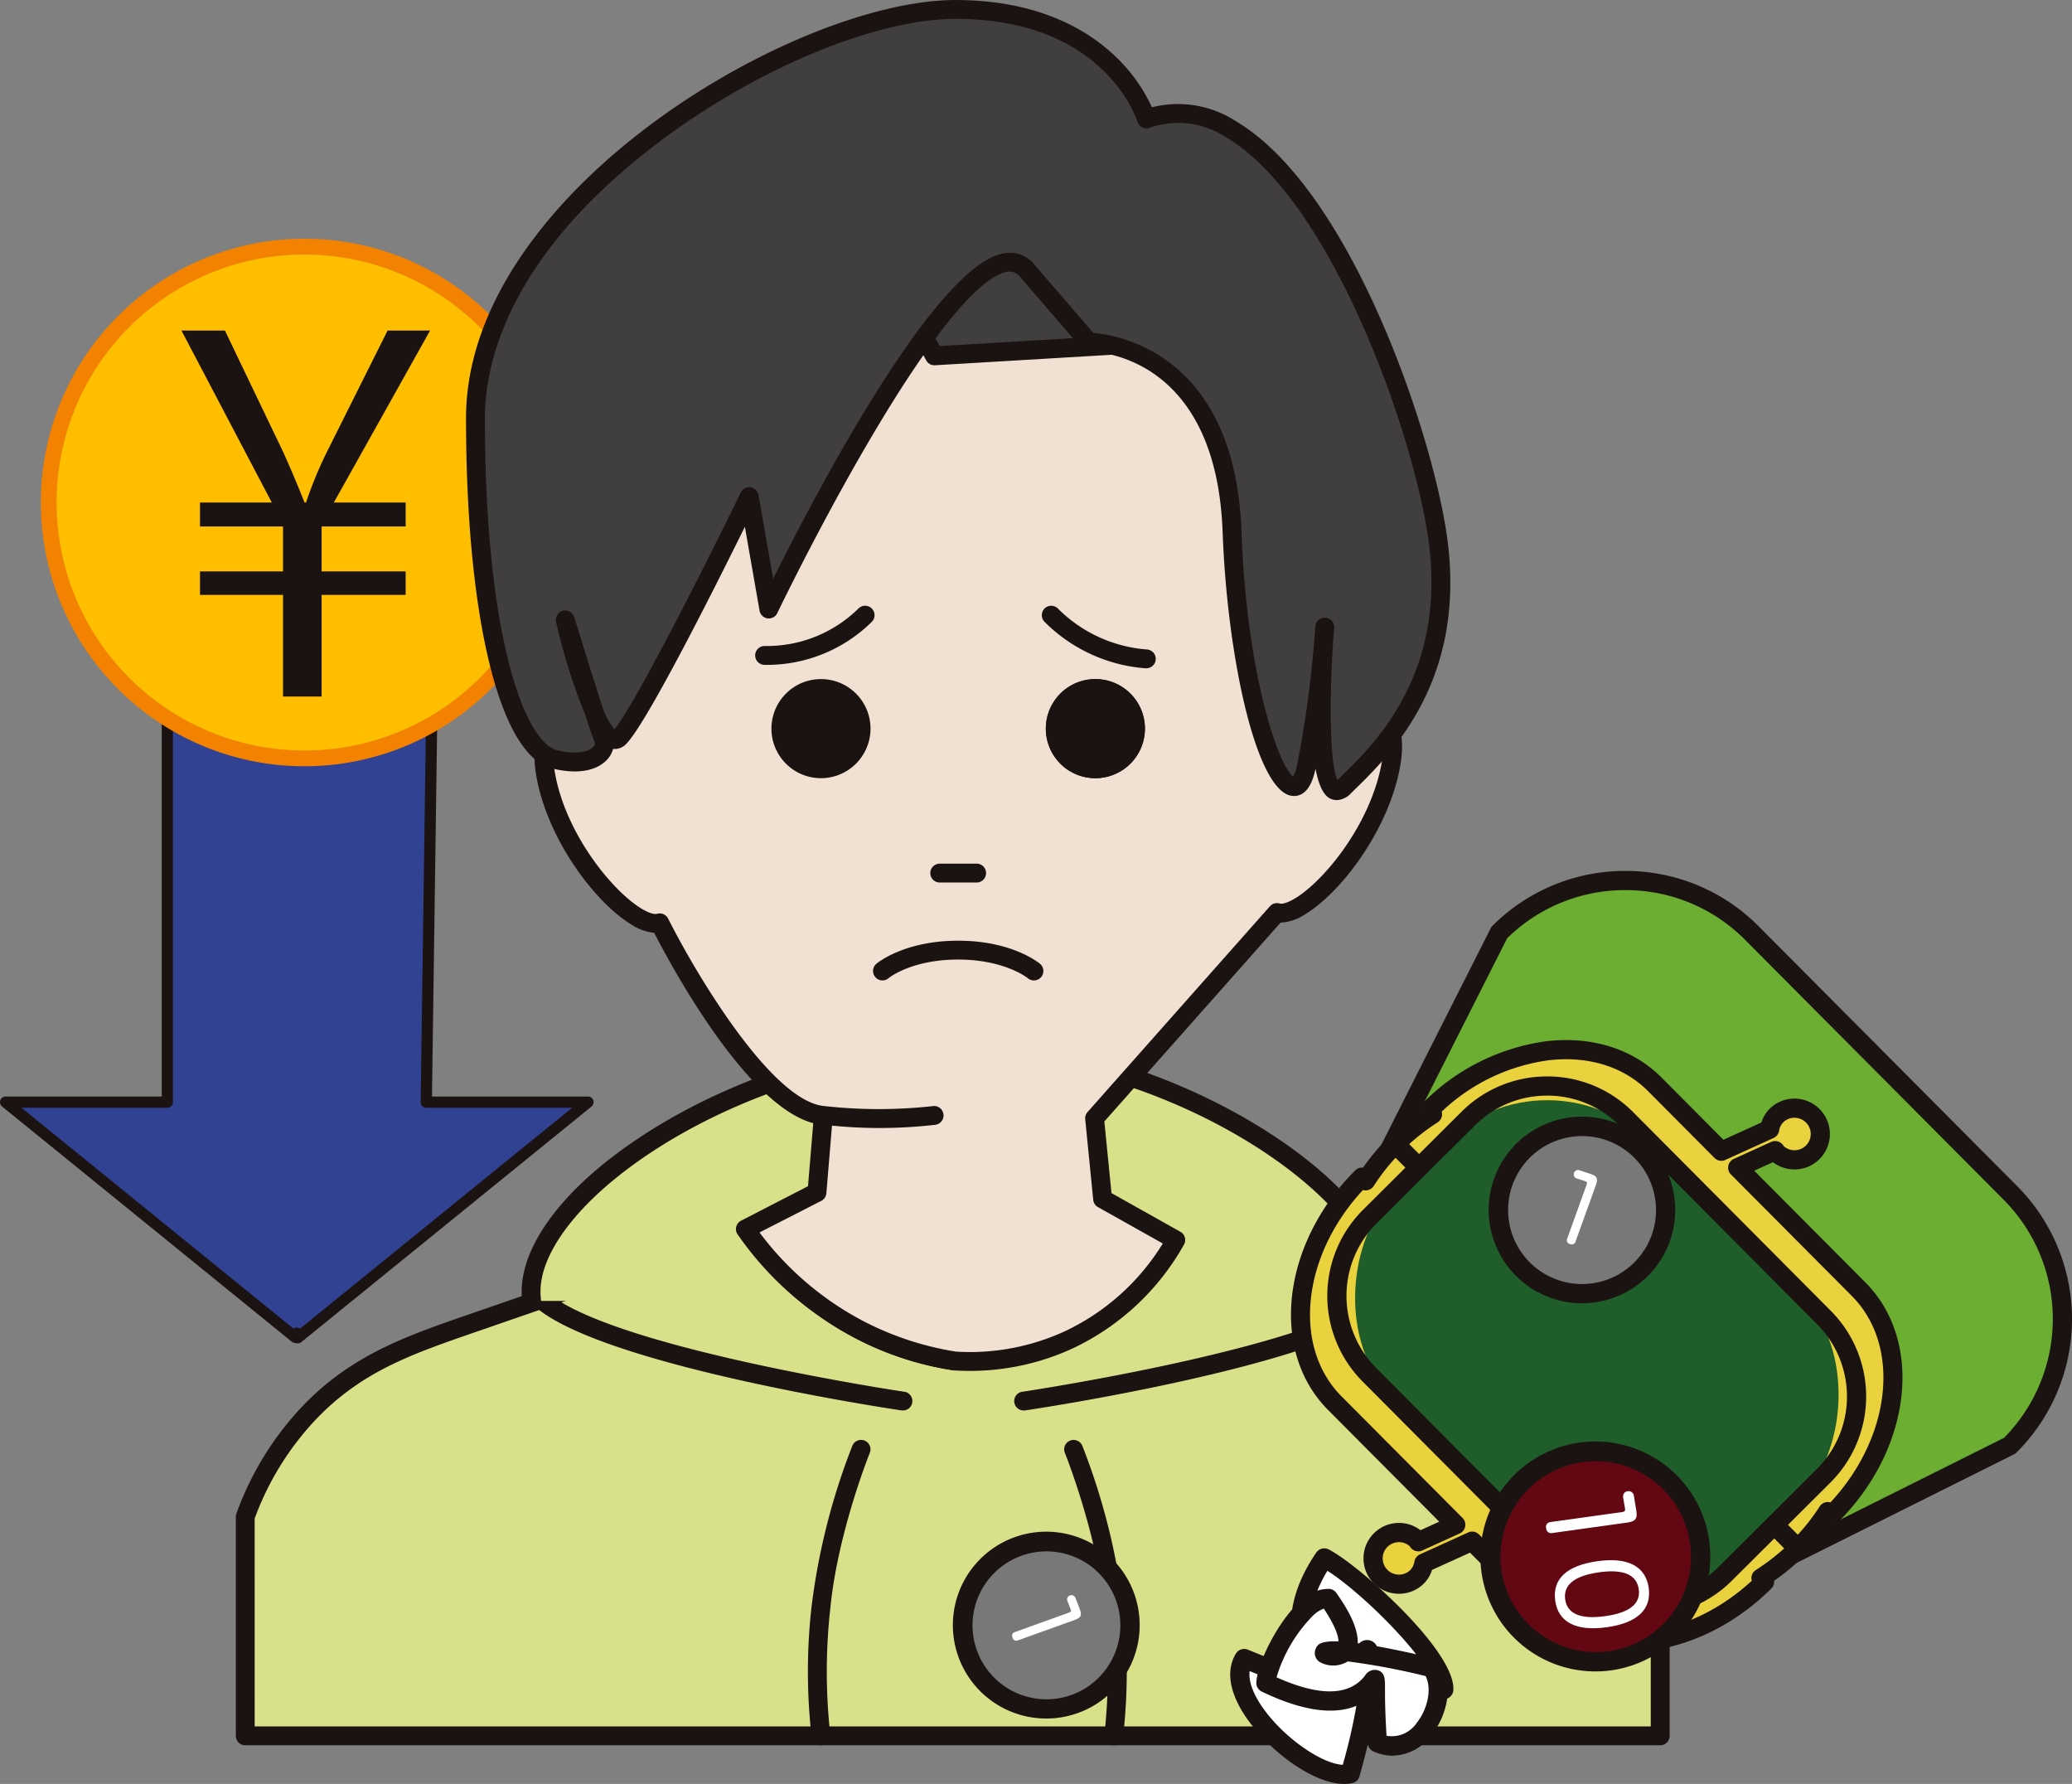 <svg id="グループ_1025" data-name="グループ 1025" xmlns="http://www.w3.org/2000/svg" width="264.493" height="227.669" viewBox="0 0 264.493 227.669">
  <rect x="0" y="0" width="264.493" height="227.669" fill="#808080" stroke="none"/>
  <g id="グループ_985" data-name="グループ 985" transform="translate(0 85.053)">
    <path id="パス_1696" data-name="パス 1696" d="M626.668,520.032l37.05-30.069H643.074q.384-27.445.768-54.888H610.021v54.888H589.376l37.05,30.069.121-.592Z" transform="translate(-588.659 -434.359)" fill="#314292"/>
    <path id="パス_1697" data-name="パス 1697" d="M626.451,520.531a2.046,2.046,0,0,1-.7-.16L588.706,490.3a.716.716,0,0,1,.452-1.273h19.928V434.857a.716.716,0,0,1,.717-.716h33.822a.716.716,0,0,1,.717.726l-.758,54.161H663.5a.717.717,0,0,1,.452,1.273L626.9,520.371A.714.714,0,0,1,626.451,520.531Zm-35.272-30.07L625.9,518.645a.747.747,0,0,1,.85,0l34.725-28.183H642.856a.715.715,0,0,1-.716-.726l.758-54.161H610.519v54.17a.716.716,0,0,1-.716.717Z" transform="translate(-588.441 -434.141)" fill="#1a1311"/>
  </g>
  <g id="グループ_988" data-name="グループ 988" transform="translate(5.211 30.468)">
    <g id="グループ_986" data-name="グループ 986">
      <circle id="楕円形_404" data-name="楕円形 404" cx="32.655" cy="32.655" r="32.655" transform="translate(1.008 1.008)" fill="#ffbf00"/>
      <path id="パス_1698" data-name="パス 1698" d="M628.9,430.284a33.663,33.663,0,1,1,33.663-33.664A33.7,33.7,0,0,1,628.9,430.284Zm0-65.31a31.647,31.647,0,1,0,31.647,31.646A31.683,31.683,0,0,0,628.9,364.974Z" transform="translate(-595.236 -362.958)" fill="#f38200"/>
    </g>
    <g id="グループ_987" data-name="グループ 987" transform="translate(17.948 11.713)">
      <path id="パス_1699" data-name="パス 1699" d="M636.539,424.939h-4.927v-12.97h-10.6v-2.994h10.6v-5.737h-10.6v-3.055h9.167l-11.536-21.95h5.55l7.421,15.465c1.123,2.495,1.933,4.428,2.744,6.486h.187a51.881,51.881,0,0,1,2.744-6.611l7.67-15.34h5.426L638.1,400.182h9.167v3.055H636.539v5.737h10.726v2.994H636.539Z" transform="translate(-618.642 -378.232)" fill="#1a1311"/>
    </g>
  </g>
  <g id="グループ_1024" data-name="グループ 1024" transform="translate(30.105 0)">
    <g id="グループ_1003" data-name="グループ 1003">
      <g id="グループ_995" data-name="グループ 995" transform="translate(0 132.547)">
        <g id="グループ_989" data-name="グループ 989" transform="translate(0 22.893)">
          <path id="パス_1700" data-name="パス 1700" d="M748.05,529.1a132.57,132.57,0,0,1,61.835,29.688v33.6H629.269V564.437a38.221,38.221,0,0,1,8.064-13.169c6.105-6.437,12.877-8.765,20.964-11.558,14.192-4.9,27.752-9.606,35.289-12.208a37.235,37.235,0,0,0,8.252,9.252,38.016,38.016,0,0,0,18.008,7.794,42.157,42.157,0,0,0,18.276-6.451A41.667,41.667,0,0,0,748.05,529.1Z" transform="translate(-628.066 -526.298)" fill="#d8e18a"/>
          <path id="パス_1701" data-name="パス 1701" d="M809.519,593.226H628.9a1.2,1.2,0,0,1-1.2-1.2V564.071a1.184,1.184,0,0,1,.074-.416,39.246,39.246,0,0,1,8.319-13.582c6.293-6.634,13.288-9.05,21.387-11.847,8.261-2.853,16.254-5.62,22.993-7.953,4.921-1.7,9.174-3.177,12.354-4.275a1.2,1.2,0,0,1,1.411.5,35.974,35.974,0,0,0,7.984,8.953,36.828,36.828,0,0,0,17.283,7.52,41.084,41.084,0,0,0,17.6-6.247,40.4,40.4,0,0,0,9.641-8.733,1.193,1.193,0,0,1,1.163-.431,133.758,133.758,0,0,1,62.4,29.958,1.2,1.2,0,0,1,.419.913v33.6A1.2,1.2,0,0,1,809.519,593.226ZM630.107,590.82H808.316V558.981a131.355,131.355,0,0,0-60.151-28.925,42.811,42.811,0,0,1-9.756,8.687,43.513,43.513,0,0,1-18.8,6.635,1.115,1.115,0,0,1-.311-.006,39.251,39.251,0,0,1-18.579-8.045,38.319,38.319,0,0,1-8-8.746c-3.065,1.059-6.987,2.416-11.46,3.966-6.74,2.333-14.734,5.1-22.938,7.934-8.18,2.826-14.6,5.04-20.484,11.249a36.8,36.8,0,0,0-7.733,12.557Z" transform="translate(-627.7 -525.932)" fill="#1a1311"/>
        </g>
        <g id="グループ_990" data-name="グループ 990" transform="translate(99.446 32.382)">
          <path id="パス_1702" data-name="パス 1702" d="M804.694,539.876c-9.09,7.226-45.739,12.664-45.739,12.664" transform="translate(-757.751 -538.672)" fill="#d8e18a"/>
          <path id="パス_1703" data-name="パス 1703" d="M758.587,553.377a1.2,1.2,0,0,1-.176-2.394c.363-.054,36.433-5.473,45.168-12.416a1.2,1.2,0,1,1,1.5,1.884c-9.237,7.343-44.8,12.689-46.312,12.913A1.281,1.281,0,0,1,758.587,553.377Z" transform="translate(-757.385 -538.306)" fill="#1a1311"/>
        </g>
        <g id="グループ_991" data-name="グループ 991" transform="translate(38.127 32.382)">
          <path id="パス_1704" data-name="パス 1704" d="M724.729,552.54s-36.649-5.438-45.74-12.664" transform="translate(-677.786 -538.673)" fill="#d8e18a"/>
          <path id="パス_1705" data-name="パス 1705" d="M724.364,553.377a1.275,1.275,0,0,1-.179-.013c-1.51-.224-37.075-5.569-46.311-12.913a1.2,1.2,0,1,1,1.5-1.884c8.734,6.943,44.8,12.362,45.167,12.416a1.2,1.2,0,0,1-.175,2.394Z" transform="translate(-677.42 -538.307)" fill="#1a1311"/>
        </g>
        <g id="グループ_992" data-name="グループ 992" transform="translate(73.053 51.216)">
          <path id="パス_1706" data-name="パス 1706" d="M730.1,564.436a84.269,84.269,0,0,0-5.121,20.15,73.227,73.227,0,0,0,0,16.416" transform="translate(-723.334 -563.234)" fill="#d8e18a"/>
          <path id="パス_1707" data-name="パス 1707" d="M724.606,601.839a1.2,1.2,0,0,1-1.189-1.024,73.778,73.778,0,0,1-.007-16.713,84.468,84.468,0,0,1,5.2-20.484,1.2,1.2,0,1,1,2.23.9c-.041.1-4.09,10.177-5.038,19.815a72.9,72.9,0,0,0-.008,16.119,1.2,1.2,0,0,1-1.192,1.382Z" transform="translate(-722.967 -562.868)" fill="#1a1311"/>
        </g>
        <g id="グループ_993" data-name="グループ 993" transform="translate(105.74 51.215)">
          <path id="パス_1708" data-name="パス 1708" d="M767.163,564.436a84.312,84.312,0,0,1,5.121,20.15,73.222,73.222,0,0,1,0,16.416" transform="translate(-765.959 -563.232)" fill="#d8e18a"/>
          <path id="パス_1709" data-name="パス 1709" d="M771.919,601.839a1.2,1.2,0,0,1-1.192-1.382,72.956,72.956,0,0,0-.008-16.119c-.948-9.638-5-19.714-5.038-19.815a1.2,1.2,0,1,1,2.23-.9,84.465,84.465,0,0,1,5.2,20.483,73.743,73.743,0,0,1-.008,16.713A1.2,1.2,0,0,1,771.919,601.839Z" transform="translate(-765.593 -562.866)" fill="#1a1311"/>
        </g>
        <g id="グループ_994" data-name="グループ 994" transform="translate(36.478)">
          <path id="パス_1710" data-name="パス 1710" d="M676.914,529.919c-1.76-13.231,27.682-32.956,56.174-32.253,26.657.658,54.223,19.241,52.459,32.253" transform="translate(-675.636 -496.444)" fill="#d8e18a"/>
          <path id="パス_1711" data-name="パス 1711" d="M785.182,530.756a1.182,1.182,0,0,1-.163-.012,1.2,1.2,0,0,1-1.03-1.354c.423-3.12-1.091-6.809-4.379-10.668-8.042-9.438-27.218-19.733-46.917-20.219-20.506-.5-41.111,9.8-50.046,19.749-3.639,4.053-5.336,7.907-4.9,11.141a1.2,1.2,0,1,1-2.386.317c-.527-3.955,1.376-8.472,5.5-13.067,9.294-10.352,30.621-21.072,51.9-20.548,20.4.5,40.31,11.229,48.69,21.065,3.744,4.395,5.45,8.735,4.931,12.552A1.2,1.2,0,0,1,785.182,530.756Z" transform="translate(-675.27 -496.078)" fill="#1a1311"/>
        </g>
      </g>
      <g id="グループ_996" data-name="グループ 996" transform="translate(38.13 26.852)">
        <path id="パス_1712" data-name="パス 1712" d="M714.66,474.111q-.408,4.916-.818,9.832l-9.134,4.668A40.568,40.568,0,0,0,719.158,501.4a40.037,40.037,0,0,0,12.281,4.046,30.15,30.15,0,0,0,14.505-2.679A30.548,30.548,0,0,0,759.644,490l-9.341-5.241-1.024-10.288,23.275-26.258c3.278,1.024,12.7-8.6,14.544-18.846s-7.784-5.121-7.784-5.121l.075-.325c1.822-3.751,8.082-17.79,2.869-33.388-5.928-17.738-24.275-30.255-45.884-30.726l-47.523,23.966-1.843,41.787s-9.628-5.121-7.784,5.121,11.266,19.869,14.544,18.845c0,0,11.881,23.762,20.893,24.581a62.9,62.9,0,0,0,14.134,0" transform="translate(-677.789 -358.609)" fill="#f1e1d2"/>
        <path id="パス_1713" data-name="パス 1713" d="M732.995,506.346q-1,0-2-.063a1.084,1.084,0,0,1-.113-.013,41.181,41.181,0,0,1-12.651-4.168,41.851,41.851,0,0,1-14.88-13.169,1.2,1.2,0,0,1,.44-1.759l8.541-4.4.67-8.044c-8.512-2.261-18.066-19.938-20.306-24.292a6.369,6.369,0,0,1-2.888-1.043c-4.719-2.86-10.7-10.886-12.139-18.862-.617-3.431-.089-5.783,1.57-6.993,1.864-1.359,4.538-.771,6.274-.143l1.767-40.039a1.2,1.2,0,0,1,.659-1.021l47.523-23.966a1.185,1.185,0,0,1,.568-.129c21.965.478,40.853,13.156,47,31.548,4.425,13.237.818,25.551-1.867,31.95,1.639-.439,3.676-.611,5.182.487,1.659,1.209,2.186,3.562,1.568,6.993-1.436,7.976-7.418,16-12.138,18.862a6.124,6.124,0,0,1-3.065,1.048h-.05l-22.5,25.383.91,9.141,8.794,4.935a1.2,1.2,0,0,1,.462,1.636,31.835,31.835,0,0,1-14.245,13.269A31.293,31.293,0,0,1,732.995,506.346Zm-1.788-2.462a29,29,0,0,0,13.868-2.576,29.311,29.311,0,0,0,12.545-11.222l-8.27-4.64a1.2,1.2,0,0,1-.609-.93l-1.024-10.288a1.2,1.2,0,0,1,.3-.917l23.275-26.258a1.211,1.211,0,0,1,1.26-.351c.059.02.609.156,1.984-.678,3.726-2.258,9.626-9.5,11.017-17.231.428-2.376.209-4.017-.616-4.619-1.357-.992-4.445.258-5.42.775a1.2,1.2,0,0,1-1.735-1.336l.075-.325a1.237,1.237,0,0,1,.09-.253c2.433-5.013,7.579-18.211,2.81-32.481-5.8-17.347-23.647-29.333-44.47-29.9L689.658,384.17l-1.813,41.083a1.2,1.2,0,0,1-1.768,1.009c-.975-.516-4.066-1.764-5.418-.775-.825.6-1.044,2.245-.616,4.62,1.391,7.73,7.292,14.974,11.017,17.232,1.377.834,1.925.7,1.984.677a1.207,1.207,0,0,1,1.435.61c3.222,6.442,13.081,23.292,19.922,23.92h.008a62.724,62.724,0,0,0,13.832.009,1.2,1.2,0,0,1,.379,2.377,61.407,61.407,0,0,1-13.225.112l-.719,8.632a1.2,1.2,0,0,1-.652.972l-7.884,4.029a39.361,39.361,0,0,0,13.209,11.29A38.773,38.773,0,0,0,731.207,503.884Z" transform="translate(-677.424 -358.243)" fill="#1a1311"/>
      </g>
      <path id="パス_1714" data-name="パス 1714" d="M754.306,484.853a1.2,1.2,0,0,1-.777-.285c-.023-.018-2.956-2.378-8.888-2.378-6.007,0-8.859,2.354-8.888,2.378a1.2,1.2,0,1,1-1.554-1.837c.142-.12,3.562-2.948,10.442-2.948s10.3,2.828,10.442,2.948a1.2,1.2,0,0,1-.778,2.122Z" transform="translate(-652.433 -359.731)" fill="#1a1311"/>
      <path id="パス_1715" data-name="パス 1715" d="M749.22,469.369h-4.711a1.2,1.2,0,0,1,0-2.407h4.711a1.2,1.2,0,1,1,0,2.407Z" transform="translate(-654.656 -356.741)" fill="#1a1311"/>
      <g id="グループ_1000" data-name="グループ 1000" transform="translate(66.304 77.303)">
        <g id="グループ_997" data-name="グループ 997" transform="translate(37.093 9.361)">
          <circle id="楕円形_405" data-name="楕円形 405" cx="5.121" cy="5.121" r="5.121" transform="translate(1.203 1.203)" fill="#1a1311"/>
          <path id="パス_1716" data-name="パス 1716" d="M768.862,448.892a6.324,6.324,0,1,1,6.324-6.325A6.331,6.331,0,0,1,768.862,448.892Zm0-10.242a3.918,3.918,0,1,0,3.917,3.917A3.922,3.922,0,0,0,768.862,438.65Z" transform="translate(-762.538 -436.243)" fill="#1a1311"/>
        </g>
        <path id="パス_1717" data-name="パス 1717" d="M715.658,431.582l-.307,0a1.2,1.2,0,0,1,.018-2.407h.02a16.643,16.643,0,0,0,11.956-4.791,1.2,1.2,0,0,1,1.69,1.714,19.05,19.05,0,0,1-13.376,5.487Z" transform="translate(-714.166 -424.035)" fill="#1a1311"/>
        <g id="グループ_998" data-name="グループ 998" transform="translate(37.093 9.361)">
          <circle id="楕円形_406" data-name="楕円形 406" cx="5.121" cy="5.121" r="5.121" transform="translate(1.203 1.203)" fill="#1a1311"/>
          <path id="パス_1718" data-name="パス 1718" d="M768.862,448.892a6.324,6.324,0,1,1,6.325-6.325A6.331,6.331,0,0,1,768.862,448.892Zm0-10.242a3.918,3.918,0,1,0,3.918,3.917A3.922,3.922,0,0,0,768.862,438.65Z" transform="translate(-762.538 -436.243)" fill="#1a1311"/>
        </g>
        <path id="パス_1719" data-name="パス 1719" d="M775.17,432.016c-.031,0-.062,0-.094,0a20.335,20.335,0,0,1-12.855-5.924,1.2,1.2,0,0,1,1.7-1.7,17.935,17.935,0,0,0,11.334,5.224,1.2,1.2,0,0,1-.09,2.4Z" transform="translate(-725.289 -424.035)" fill="#1a1311"/>
        <g id="グループ_999" data-name="グループ 999" transform="translate(2.065 9.361)">
          <circle id="楕円形_407" data-name="楕円形 407" cx="5.121" cy="5.121" r="5.121" transform="translate(1.204 1.203)" fill="#1a1311"/>
          <path id="パス_1720" data-name="パス 1720" d="M723.184,448.892a6.324,6.324,0,1,1,6.324-6.325A6.332,6.332,0,0,1,723.184,448.892Zm0-10.242a3.918,3.918,0,1,0,3.918,3.917A3.922,3.922,0,0,0,723.184,438.65Z" transform="translate(-716.859 -436.243)" fill="#1a1311"/>
        </g>
      </g>
      <path id="パス_1721" data-name="パス 1721" d="M815.529,462.655" transform="translate(-671.497 -355.737)" fill="#f1e1d2" stroke="#1a1311" stroke-linecap="round" stroke-linejoin="round" stroke-width="3.139"/>
      <g id="グループ_1001" data-name="グループ 1001" transform="translate(64.325 27.563)">
        <path id="パス_1722" data-name="パス 1722" d="M713.155,386.846s11.109-32.621,23.652-9.46l24.368-1.447-19.352-15.2H721.218Z" transform="translate(-711.951 -359.536)" fill="#403e3e"/>
        <path id="パス_1723" data-name="パス 1723" d="M712.788,387.682a1.184,1.184,0,0,1-.371-.059,1.2,1.2,0,0,1-.778-1.5l8.064-26.106a1.2,1.2,0,0,1,1.149-.848h20.605a1.207,1.207,0,0,1,.744.257l19.352,15.2a1.2,1.2,0,0,1-.672,2.148l-24.368,1.448a1.2,1.2,0,0,1-1.13-.629c-2.885-5.326-5.819-7.9-8.712-7.661-5.892.5-11.2,12.393-12.744,16.935A1.2,1.2,0,0,1,712.788,387.682Zm14.268-20.173c3.576,0,6.958,2.775,10.07,8.264l20.446-1.215-16.53-12.982h-19.3l-3.675,11.9c2.721-3.7,5.538-5.7,8.4-5.939C726.665,367.518,726.861,367.509,727.056,367.509Z" transform="translate(-711.584 -359.17)" fill="#1a1311"/>
      </g>
      <g id="グループ_1002" data-name="グループ 1002" transform="translate(29.385)">
        <path id="パス_1724" data-name="パス 1724" d="M745.892,367.261s17.381-.179,18.277,24.19,7.705,38.7,9.5,29.923a144.919,144.919,0,0,0,2.33-17.739s-1.971,24.729,2.508,20.338,14.693-13.708,11.826-32.343-18.993-59.488-37.091-52.858c0,0-4.3-13.976-24.368-13.976s-61.28,24.368-61.28,52.142,5.017,42.287,10.034,43.541,6.988-1.075,6.271-2.688-4.838-15.051-4.838-15.051,4.122,17.2,6.809,15.051,16.664-30.819,16.664-30.819l2.508,14.334s25.085-52.321,32.97-43.182Z" transform="translate(-666.386 -323.592)" fill="#403e3e"/>
        <path id="パス_1725" data-name="パス 1725" d="M777.167,425.334a1.916,1.916,0,0,1-.816-.183c-.913-.426-1.515-1.822-1.89-3.823q-.766,3.639-2.935,3.476c-4.612-.38-8.34-17.719-8.926-33.674-.835-22.71-16.228-23.03-17.053-23.03h-.018a1.21,1.21,0,0,1-.915-.417l-7.885-9.138a1.642,1.642,0,0,0-1.58-.635c-2.054.273-7.115,3.5-17.923,22-6.266,10.728-11.418,21.444-11.469,21.552a1.2,1.2,0,0,1-2.271-.313l-1.872-10.694c-4.069,8.244-13.016,26.034-15.363,27.911a1.981,1.981,0,0,1-1.463.436,3.18,3.18,0,0,1-.656,1.255c-.63.749-2.587,2.37-7.167,1.225-6.649-1.662-10.946-19.211-10.946-44.708,0-28.652,41.909-53.345,62.484-53.345,10.772,0,17.12,3.986,20.55,7.329a21.076,21.076,0,0,1,4.523,6.363,13.539,13.539,0,0,1,10.706,1.768c14.441,8.529,24.781,38.823,26.868,52.394,2.877,18.7-7.013,28.35-11.766,32.987l-.406.4A2.591,2.591,0,0,1,777.167,425.334Zm-.452-20.421c-.524,7.724-.424,16.063.553,17.862l.028-.027.41-.4c4.465-4.356,13.757-13.423,11.068-30.9-2.156-14.014-12.592-42.937-25.713-50.686a11.067,11.067,0,0,0-9.774-1.225,1.2,1.2,0,0,1-1.564-.776c-.168-.533-4.343-13.126-23.218-13.126-10.045,0-25.094,6.2-37.446,15.417-19.691,14.7-22.631,28.565-22.631,35.522,0,12.735,1.07,23.6,3.1,31.413,2.432,9.38,5.227,10.76,6.025,10.96,2.666.666,4.22.18,4.741-.438a.565.565,0,0,0,.14-.594c-.207-.465-.659-1.788-1.208-3.473a76.734,76.734,0,0,1-3.7-11.786,1.2,1.2,0,0,1,2.321-.633c1.1,3.579,2.633,8.5,3.685,11.729a8.988,8.988,0,0,0,1.432,2.531c2-2.24,9.66-16.943,16.123-30.2a1.2,1.2,0,0,1,2.268.32l1.87,10.687c5.3-10.647,20.834-40.393,29.613-41.562a4.033,4.033,0,0,1,3.721,1.448l7.549,8.751c3.172.253,18.069,2.652,18.9,25.319.686,18.656,4.79,29.982,6.6,31.278a4.882,4.882,0,0,0,.515-1.551,142.422,142.422,0,0,0,2.169-15.724c.044-.63.091-1.255.14-1.871a1.2,1.2,0,0,1,2.4.168C776.828,403.363,776.793,403.935,776.715,404.912Z" transform="translate(-666.02 -323.226)" fill="#1a1311"/>
      </g>
    </g>
    <g id="グループ_1023" data-name="グループ 1023" transform="translate(91.59 111.151)">
      <g id="グループ_1008" data-name="グループ 1008" transform="translate(43.045 0)">
        <g id="グループ_1004" data-name="グループ 1004" transform="translate(0.056 33.612)">
          <path id="パス_1726" data-name="パス 1726" d="M779.789,555.178c-8.931,8.887-10.49,21.8-3.483,28.841l15.441,15.517-4.78,2.173c-.054-.064-.074-.143-.134-.2a3.3,3.3,0,1,0-.012,4.662,3.21,3.21,0,0,0,.854-1.734l6.159-2.8,8.477,8.519c7.007,7.041,19.928,5.545,28.859-3.343l-.461-.462a28.588,28.588,0,0,0,4.724-3.78l-51.38-51.632a28.567,28.567,0,0,0-3.8,4.706Z" transform="translate(-770.715 -549.71)" fill="#ead13e"/>
          <path id="パス_1727" data-name="パス 1727" d="M813.3,615.425a16.917,16.917,0,0,1-12.221-4.783l-7.878-7.914-4.849,2.2a4.194,4.194,0,0,1-1.033,1.731,4.49,4.49,0,0,1-3.189,1.316h-.011a4.521,4.521,0,0,1,.011-9.042h.011a4.483,4.483,0,0,1,2.735.929l2.394-1.088-14.2-14.268c-7.472-7.509-5.908-21.223,3.488-30.573a1.216,1.216,0,0,1,.985-.35,29.53,29.53,0,0,1,3.279-3.892,1.224,1.224,0,0,1,1.731,0l51.38,51.631a1.224,1.224,0,0,1,0,1.731,29.587,29.587,0,0,1-3.909,3.26c0,.04.005.079.005.119a1.223,1.223,0,0,1-.361.865C826.3,612.646,819.517,615.424,813.3,615.425Zm-19.83-15.389a1.224,1.224,0,0,1,.868.361l8.477,8.518c6.324,6.354,17.959,5.134,26.353-2.6a1.193,1.193,0,0,1-.04-.469,1.225,1.225,0,0,1,.555-.9,27.727,27.727,0,0,0,3.635-2.775L783.7,552.315a27.856,27.856,0,0,0-2.794,3.619,1.224,1.224,0,0,1-1.369.509c-7.779,8.355-9.056,19.986-2.734,26.34L792.248,598.3a1.224,1.224,0,0,1-.362,1.978l-4.78,2.172a1.227,1.227,0,0,1-1.436-.318,1.518,1.518,0,0,1-.153-.213,2.06,2.06,0,0,0-1.383-.533h-.005a2.072,2.072,0,0,0-.005,4.144h.005a2.056,2.056,0,0,0,1.462-.6,2.016,2.016,0,0,0,.515-1.093,1.225,1.225,0,0,1,.7-.888l6.158-2.8A1.217,1.217,0,0,1,793.467,600.036ZM785.6,602l0,0Z" transform="translate(-770.348 -549.338)" fill="#1a1311"/>
        </g>
        <g id="グループ_1005" data-name="グループ 1005" transform="translate(11.395)">
          <path id="パス_1728" data-name="パス 1728" d="M786.732,541.484l14.022-27.739a22.813,22.813,0,0,1,32.263.078L866,546.966a22.813,22.813,0,0,1-.078,32.262l-27.807,13.887" transform="translate(-785.507 -505.878)" fill="#6cae32"/>
          <path id="パス_1729" data-name="パス 1729" d="M837.741,593.968a1.224,1.224,0,0,1-.548-2.32l27.629-13.8a21.59,21.59,0,0,0-.063-30.393l-32.982-33.143a21.451,21.451,0,0,0-15.25-6.36h-.054a21.443,21.443,0,0,0-15.088,6.149l-13.932,27.561a1.224,1.224,0,0,1-2.185-1.1L799.29,512.82a1.22,1.22,0,0,1,.229-.315,23.878,23.878,0,0,1,16.954-7h.061a23.878,23.878,0,0,1,16.979,7.082l32.982,33.143a24.037,24.037,0,0,1-.083,33.993,1.231,1.231,0,0,1-.316.228l-27.807,13.887A1.225,1.225,0,0,1,837.741,593.968Z" transform="translate(-785.135 -505.506)" fill="#1a1311"/>
        </g>
        <g id="グループ_1006" data-name="グループ 1006" transform="translate(12.169 21.584)">
          <path id="パス_1730" data-name="パス 1730" d="M843.386,594.666c8.93-8.888,10.49-21.8,3.483-28.842l-15.441-15.516,4.78-2.173c.054.064.074.143.134.2a3.3,3.3,0,1,0,.011-4.662,3.208,3.208,0,0,0-.854,1.735l-6.158,2.8-8.477-8.519c-7.007-7.041-19.928-5.545-28.858,3.343l.46.462a28.588,28.588,0,0,0-4.724,3.78l51.38,51.632a28.565,28.565,0,0,0,3.8-4.706Z" transform="translate(-786.517 -534.026)" fill="#ead13e"/>
          <path id="パス_1731" data-name="パス 1731" d="M838.749,599.76a1.224,1.224,0,0,1-.868-.36L786.5,547.768a1.224,1.224,0,0,1,0-1.731,29.592,29.592,0,0,1,3.909-3.26c0-.04-.005-.079-.005-.119a1.223,1.223,0,0,1,.361-.865,27.284,27.284,0,0,1,15.873-7.992c5.827-.676,11.058.977,14.716,4.655l7.878,7.915,4.849-2.2a4.2,4.2,0,0,1,1.033-1.732,4.488,4.488,0,0,1,3.188-1.316h.012a4.521,4.521,0,1,1-2.758,8.113l-2.393,1.089,14.2,14.267c7.472,7.509,5.908,21.224-3.488,30.573a1.236,1.236,0,0,1-.984.35,29.507,29.507,0,0,1-3.28,3.892A1.221,1.221,0,0,1,838.749,599.76ZM789.12,546.93l49.612,49.854a27.619,27.619,0,0,0,2.793-3.619,1.222,1.222,0,0,1,.9-.551,1.189,1.189,0,0,1,.469.042c7.779-8.356,9.056-19.987,2.734-26.341L830.188,550.8a1.224,1.224,0,0,1,.361-1.978l4.78-2.173a1.226,1.226,0,0,1,1.442.322,1.669,1.669,0,0,1,.15.211,2.072,2.072,0,1,0,1.392-3.613h-.005a2.054,2.054,0,0,0-1.461.6,1.984,1.984,0,0,0-.515,1.093,1.225,1.225,0,0,1-.7.888l-6.158,2.8a1.224,1.224,0,0,1-1.375-.251l-8.476-8.519c-3.119-3.134-7.629-4.538-12.7-3.949a24.59,24.59,0,0,0-13.654,6.553,1.2,1.2,0,0,1,.04.47,1.225,1.225,0,0,1-.555.9A27.732,27.732,0,0,0,789.12,546.93Z" transform="translate(-786.144 -533.653)" fill="#1a1311"/>
        </g>
        <g id="グループ_1007" data-name="グループ 1007" transform="translate(0 21.537)">
          <rect id="長方形_437" data-name="長方形 437" width="64.311" height="46.278" rx="18.624" transform="matrix(-0.705, -0.709, 0.709, -0.705, 45.364, 78.23)" fill="#1f5e2a"/>
          <path id="パス_1732" data-name="パス 1732" d="M817.116,608.556h-.039a15.4,15.4,0,0,1-10.953-4.569l-25.217-25.34a15.5,15.5,0,0,1,.054-21.927l12.558-12.5a15.4,15.4,0,0,1,10.936-4.515h.039a15.407,15.407,0,0,1,10.953,4.569h0l25.216,25.34a15.506,15.506,0,0,1-.053,21.928l-12.558,12.5A15.4,15.4,0,0,1,817.116,608.556Zm-12.662-66.4a12.971,12.971,0,0,0-9.209,3.8l-12.558,12.5a13.057,13.057,0,0,0-.044,18.465l25.217,25.34a12.972,12.972,0,0,0,9.223,3.847h.033a12.973,12.973,0,0,0,9.21-3.8l12.558-12.5a13.058,13.058,0,0,0,.044-18.465L813.71,546a12.972,12.972,0,0,0-9.223-3.847Z" transform="translate(-771.701 -535.018)" fill="#1a1311"/>
        </g>
      </g>
      <g id="グループ_1011" data-name="グループ 1011" transform="translate(67.342 72.885)">
        <g id="グループ_1009" data-name="グループ 1009">
          <ellipse id="楕円形_408" data-name="楕円形 408" cx="13.409" cy="13.409" rx="13.409" ry="13.409" transform="translate(1.227 1.228)" fill="#630812"/>
          <path id="パス_1733" data-name="パス 1733" d="M816.565,629.826a14.673,14.673,0,1,1,2.051-.143h0A14.806,14.806,0,0,1,816.565,629.826ZM816.622,603a12.427,12.427,0,0,0-1.705.118,12.185,12.185,0,0,0,3.36,24.137h0A12.186,12.186,0,0,0,816.622,603Z" transform="translate(-801.96 -600.553)" fill="#1a1311"/>
        </g>
        <g id="グループ_1010" data-name="グループ 1010" transform="translate(8.324 6.272)">
          <path id="パス_1734" data-name="パス 1734" d="M813.56,614.077a.632.632,0,0,1-.734-.622.611.611,0,0,1,.525-.781L822.5,611.4c.324-.045.432-.135.389-.446l-.008-.059-.238-1.382,0-.028a.656.656,0,0,1,.575-.744.675.675,0,0,1,.8.552l.308,1.884.018.133c.135.974-.152,1.286-1.23,1.436Z" transform="translate(-812.815 -608.733)" fill="#fff"/>
          <path id="パス_1735" data-name="パス 1735" d="M820.887,628.773c-3.912.545-6.188-.656-6.566-3.376-.389-2.79,1.463-4.509,5.421-5.06,3.853-.537,6.129.668,6.512,3.415C826.627,626.438,824.874,628.218,820.887,628.773Zm-.962-7.015c-3.115.434-4.6,1.589-4.335,3.462s2,2.568,5.115,2.135c3.057-.426,4.54-1.552,4.279-3.426S823.025,621.326,819.925,621.758Z" transform="translate(-813.154 -611.41)" fill="#fff"/>
        </g>
      </g>
      <g id="グループ_1014" data-name="グループ 1014" transform="translate(0 84.385)">
        <g id="グループ_1012" data-name="グループ 1012">
          <circle id="楕円形_409" data-name="楕円形 409" cx="10.662" cy="10.662" r="10.662" transform="translate(1.225 1.231)" fill="#787879"/>
          <path id="パス_1736" data-name="パス 1736" d="M726.021,639.336a11.923,11.923,0,1,1,4.033-.709h0A11.877,11.877,0,0,1,726.021,639.336ZM726.034,618a9.456,9.456,0,0,0-8.544,5.424,9.438,9.438,0,0,0,11.734,12.9h0A9.443,9.443,0,0,0,726.034,618Z" transform="translate(-714.141 -615.551)" fill="#1a1311"/>
        </g>
        <g id="グループ_1013" data-name="グループ 1013" transform="translate(7.507 8.044)">
          <path id="パス_1737" data-name="パス 1737" d="M724.652,631.812a.5.5,0,0,1-.673-.364.485.485,0,0,1,.281-.693l6.914-2.488c.245-.088.315-.176.231-.41l-.016-.045-.412-1.036-.008-.021a.523.523,0,0,1,.326-.673.537.537,0,0,1,.712.3l.548,1.416.036.1c.265.735.092,1.026-.722,1.319Z" transform="translate(-723.93 -626.041)" fill="#fff"/>
        </g>
      </g>
      <g id="グループ_1017" data-name="グループ 1017" transform="translate(68.372 31.386)">
        <g id="グループ_1015" data-name="グループ 1015">
          <circle id="楕円形_410" data-name="楕円形 410" cx="10.662" cy="10.662" r="10.662" transform="translate(1.231 1.23)" fill="#787879"/>
          <path id="パス_1738" data-name="パス 1738" d="M815.2,570.221a11.906,11.906,0,1,1,5.055-1.138A11.9,11.9,0,0,1,815.2,570.221Zm-.014-21.335a9.441,9.441,0,1,0,8.886,12.638h0a9.449,9.449,0,0,0-8.886-12.638Z" transform="translate(-803.303 -546.436)" fill="#1a1311"/>
        </g>
        <g id="グループ_1016" data-name="グループ 1016" transform="translate(9.941 6.779)">
          <path id="パス_1739" data-name="パス 1739" d="M817.368,564.435a.5.5,0,0,1-.709.287.486.486,0,0,1-.356-.658l2.488-6.915c.088-.245.065-.354-.169-.439l-.044-.016-1.061-.344-.021-.008a.522.522,0,0,1-.311-.679.537.537,0,0,1,.685-.358l1.44.48.1.036c.735.265.85.582.557,1.4Z" transform="translate(-816.267 -555.277)" fill="#fff"/>
        </g>
      </g>
      <g id="グループ_1022" data-name="グループ 1022" transform="translate(35.342 86.45)">
        <g id="グループ_1019" data-name="グループ 1019">
          <g id="グループ_1018" data-name="グループ 1018">
            <path id="パス_1740" data-name="パス 1740" d="M762.38,632.679c24.945,9.936-1.038,3.667,10.224-12.839,3.909,1.952,15.537,12.676,15.258,16.8-19.291,3.264-3.712-19.345-11.94,10.742C770.941,648.469,759.133,637.871,762.38,632.679Z" transform="translate(-760.601 -618.616)" fill="#fff"/>
            <path id="パス_1741" data-name="パス 1741" d="M774.787,648.312c-3.912,0-9.443-4.11-12.381-8.283-2.278-3.236-2.788-6.209-1.435-8.371a1.221,1.221,0,0,1,1.491-.488c3.165,1.26,5.513,2.261,7.226,3.014-2.685-4.8-2.176-9.97,1.533-15.407a1.227,1.227,0,0,1,1.559-.406c3.715,1.855,16.271,12.981,15.932,17.979a1.224,1.224,0,0,1-1.017,1.125c-4.221.715-6.908.234-8.611-.632a92.478,92.478,0,0,1-2.353,10.489,1.222,1.222,0,0,1-.919.873A4.791,4.791,0,0,1,774.787,648.312Zm-12.075-14.4c-.172,1.235.414,2.887,1.7,4.71,2.646,3.761,7.47,7.121,10.183,7.247a71.963,71.963,0,0,0,2.259-10.976,4.994,4.994,0,0,1-.307-.543c-.728-1.5-.64-3.271.2-4.03a1.4,1.4,0,0,1,1.685-.168c.732.449,1.044,1.771.939,3.951.838.765,2.693,1.626,6.729,1.136-1.272-3.6-9.2-11.44-13.465-14.13-4.786,7.885-.355,12.9,1.139,14.588.438.495,1.1,1.242.473,2.087-.639.866-1.351.541-3.066-.242C769.715,636.872,767.093,635.676,762.712,633.909Z" transform="translate(-760.229 -618.244)" fill="#1a1311"/>
          </g>
        </g>
        <g id="グループ_1021" data-name="グループ 1021" transform="translate(3.336 5.162)">
          <g id="グループ_1020" data-name="グループ 1020">
            <path id="パス_1742" data-name="パス 1742" d="M780.4,644.983c-1.184-17.919,3.363.812-14.222-7.619.136-2.8,4.533-11.056,7.986-10.787,9.808,14.037-14.335,2.376,13.155,8.829C790.047,639.034,785.819,647.422,780.4,644.983Z" transform="translate(-764.952 -625.347)" fill="#fff"/>
            <path id="パス_1743" data-name="パス 1743" d="M781.982,646.275a5.968,5.968,0,0,1-2.46-.547,1.223,1.223,0,0,1-.719-1.036c-.16-2.415-.216-4.172-.237-5.424-3.026,2-7.482,1.616-13.292-1.172a1.224,1.224,0,0,1-.693-1.163c.12-2.5,2.808-7.909,5.658-10.421a5.066,5.066,0,0,1,3.646-1.528,1.22,1.22,0,0,1,.908.52c.8,1.139,2.836,4.057,2.725,6.416,2.177.293,5.275.882,9.706,1.922a1.229,1.229,0,0,1,.7.456c1.971,2.62,1.055,6.8-.968,9.335A6.388,6.388,0,0,1,781.982,646.275Zm-.786-2.547a3.825,3.825,0,0,0,3.846-1.624c1.471-1.84,1.943-4.464,1.141-5.99a88.77,88.77,0,0,0-9.928-1.871,3.553,3.553,0,0,1-3.572.086,1.365,1.365,0,0,1-.534-1.685c.2-.458.447-1.051,2.912-.953,0-.582-.294-1.815-1.87-4.188a4.135,4.135,0,0,0-1.333.848,18.983,18.983,0,0,0-4.7,7.921c5.48,2.458,9.276,2.39,11.286-.2a1.463,1.463,0,0,1,1.653-.7c.906.31.907,1.1.908,2.289C781,638.707,781.007,640.583,781.2,643.728Z" transform="translate(-764.58 -624.975)" fill="#1a1311"/>
          </g>
        </g>
      </g>
    </g>
  </g>
</svg>
